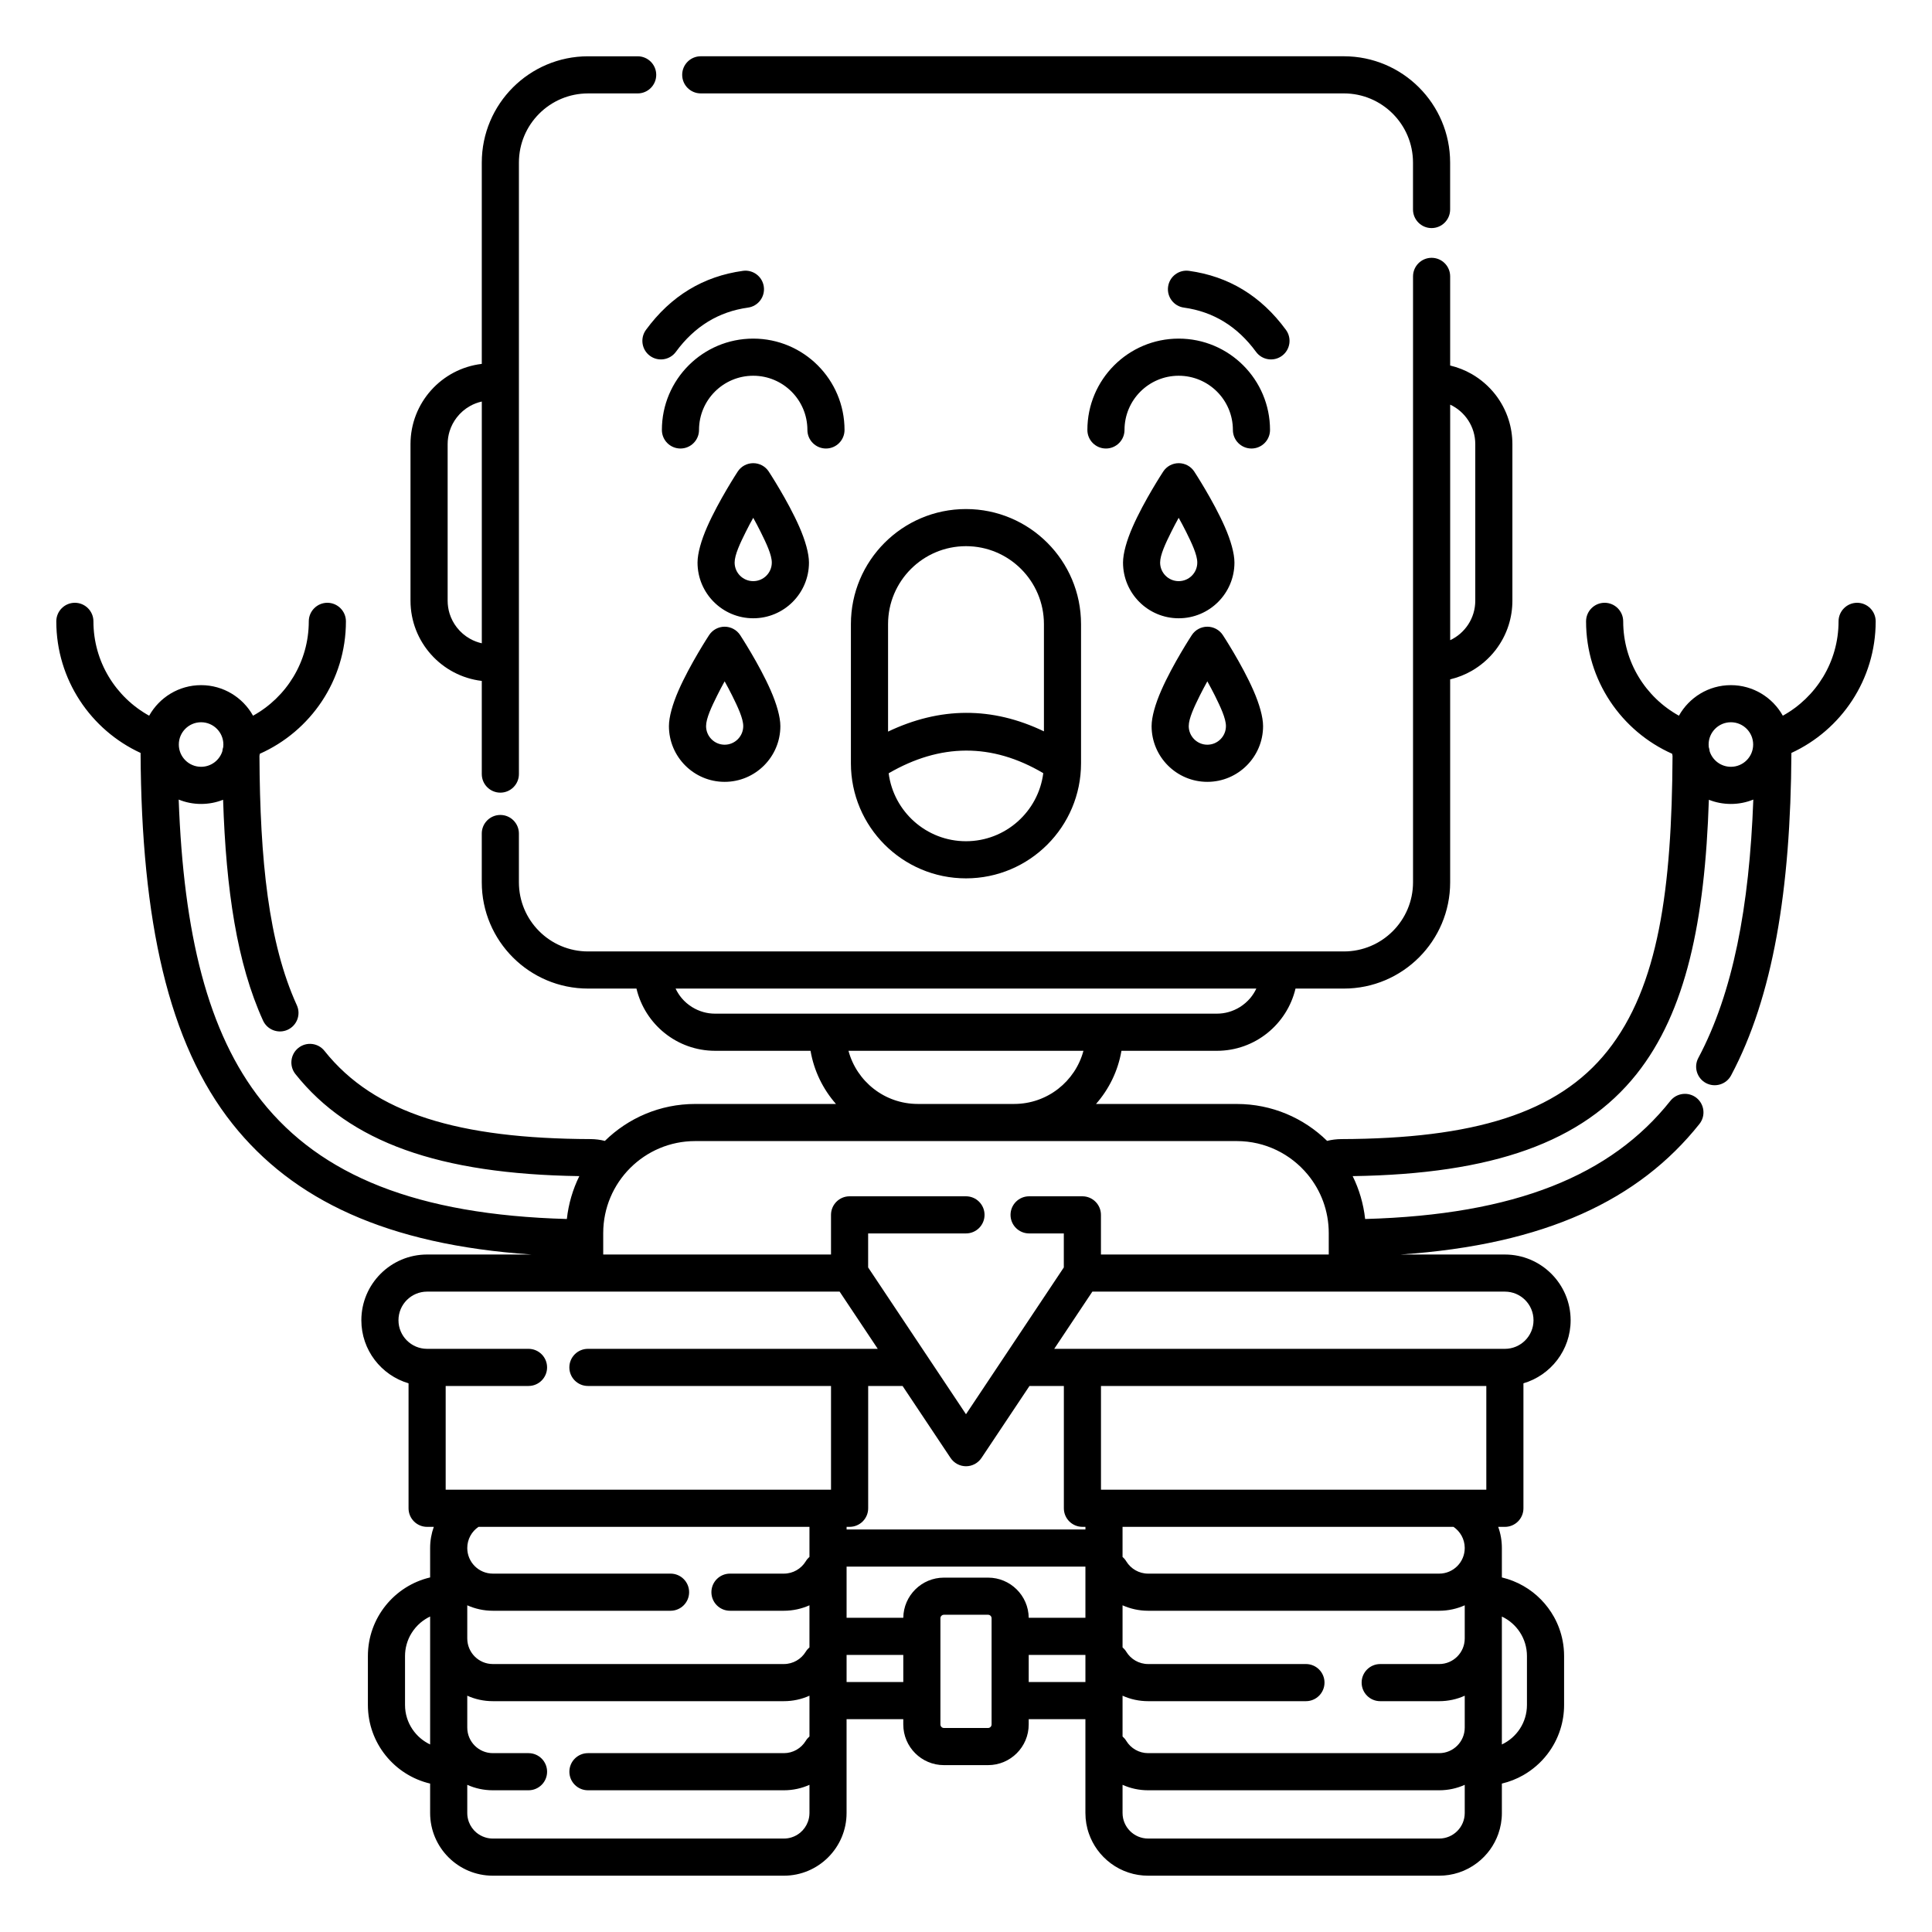 <?xml version="1.0" encoding="UTF-8"?>
<!-- Uploaded to: ICON Repo, www.svgrepo.com, Generator: ICON Repo Mixer Tools -->
<svg fill="#000000" width="800px" height="800px" version="1.1" viewBox="144 144 512 512" xmlns="http://www.w3.org/2000/svg">
 <path d="m312.67 405.98c2.234 9.445 10.715 16.492 20.84 16.492h25.289c0.918 5.344 3.309 10.184 6.742 14.09h-37.305c-9.316 0-17.77 3.731-23.941 9.793-1.207-0.316-2.469-0.473-3.766-0.484-34.844-0.125-57.289-6.711-70.543-23.379-1.684-2.125-4.785-2.481-6.91-0.785-2.125 1.691-2.481 4.789-0.797 6.918 14.387 18.086 38.141 26.508 75.246 27.059-1.723 3.504-2.863 7.332-3.305 11.363-39.812-1.109-65.18-11.551-80.887-31.309-14.355-18.059-20.691-44.488-21.98-79.844 1.828 0.75 3.836 1.16 5.941 1.16 2.059 0 4.027-0.391 5.828-1.109 0.777 23.949 3.699 43.395 10.586 58.52 1.133 2.469 4.043 3.562 6.516 2.438 2.477-1.129 3.57-4.043 2.438-6.512-7.508-16.484-9.762-38.438-9.906-66.059 0.027-0.195 0.066-0.383 0.098-0.578 13.441-5.973 22.82-19.445 22.82-35.09 0-2.707-2.207-4.922-4.922-4.922s-4.922 2.215-4.922 4.922c0 10.766-5.973 20.141-14.77 25.004-2.695-4.824-7.852-8.098-13.766-8.098-5.914 0-11.07 3.273-13.766 8.098-8.797-4.863-14.77-14.238-14.77-25.004 0-2.707-2.203-4.922-4.922-4.922-2.715 0-4.918 2.215-4.918 4.922 0 15.457 9.16 28.801 22.336 34.871 0.227 44.457 7.312 76.863 24.375 98.324 15.969 20.082 40.824 32.008 79.242 34.598h-27.68c-9.625 0-17.43 7.812-17.43 17.426 0 7.902 5.285 14.582 12.508 16.707v33.121c0 2.719 2.195 4.922 4.922 4.922h1.77c-0.629 1.75-0.973 3.641-0.973 5.617v7.785c-9.457 2.223-16.492 10.715-16.492 20.84v12.949c0 10.125 7.035 18.617 16.492 20.844v7.793c0 9.168 7.449 16.617 16.617 16.617h77.129c9.168 0 16.617-7.449 16.617-16.617v-24.867h15.027v1.406c0 5.945 4.82 10.777 10.766 10.777h11.707c5.945 0 10.766-4.832 10.766-10.777v-1.406h15.027v24.867c0 1.879 0.312 3.746 0.945 5.519 0.531 1.504 1.277 2.93 2.211 4.219 0.996 1.371 2.207 2.59 3.562 3.602 1.43 1.066 3.031 1.902 4.727 2.453 1.66 0.551 3.422 0.824 5.176 0.824h77.125c1.762 0 3.512-0.273 5.184-0.824 1.754-0.57 3.406-1.449 4.883-2.57 1.309-0.992 2.469-2.195 3.434-3.523 0.906-1.27 1.645-2.664 2.164-4.133 0.629-1.77 0.957-3.641 0.957-5.519v-0.047-7.793l0.047-0.012c1.969-0.473 3.867-1.219 5.629-2.223 2.441-1.398 4.606-3.269 6.328-5.492 1.535-1.977 2.727-4.231 3.481-6.621 0.672-2.098 1.004-4.293 1.004-6.496v-12.949c0-1.359-0.125-2.715-0.383-4.043-0.422-2.215-1.199-4.359-2.293-6.328-0.945-1.684-2.106-3.246-3.461-4.625-1.371-1.398-2.926-2.598-4.617-3.57-1.77-1.023-3.699-1.781-5.688-2.266l-0.047-0.008v-7.785c0-1.977-0.336-3.867-0.977-5.617h1.773c2.723 0 4.918-2.203 4.918-4.922v-33.121c7.223-2.125 12.508-8.805 12.508-16.707 0-9.613-7.805-17.426-17.426-17.426h-27.684c38.418-2.59 63.273-14.516 79.242-34.598 1.695-2.125 1.34-5.227-0.785-6.918-2.125-1.684-5.227-1.328-6.918 0.797-15.703 19.758-41.074 30.199-80.887 31.309-0.441-4.031-1.582-7.871-3.305-11.363 37.105-0.551 60.859-8.973 75.246-27.059 13.109-16.504 18.098-40.562 19.148-72.68 1.812 0.719 3.781 1.109 5.836 1.109 2.106 0 4.102-0.41 5.945-1.16-1.055 28.508-5.402 51.238-14.574 68.477-1.281 2.391-0.363 5.375 2.027 6.652 2.398 1.27 5.383 0.363 6.66-2.035 11.062-20.793 15.793-49.082 15.98-85.453 13.176-6.07 22.336-19.414 22.336-34.871 0-2.707-2.203-4.922-4.918-4.922s-4.922 2.215-4.922 4.922c0 10.766-5.973 20.141-14.77 25.004-2.695-4.824-7.852-8.098-13.766-8.098s-11.07 3.273-13.766 8.098c-8.797-4.863-14.77-14.238-14.77-25.004 0-2.707-2.207-4.922-4.922-4.922s-4.918 2.215-4.918 4.922c0 15.645 9.375 29.117 22.816 35.09 0.031 0.195 0.07 0.383 0.102 0.578-0.188 35.16-3.672 61.109-17.23 78.16-13.254 16.668-35.699 23.254-70.543 23.379-1.301 0.012-2.559 0.168-3.769 0.473-6.172-6.051-14.621-9.781-23.941-9.781h-37.305c3.434-3.906 5.828-8.746 6.742-14.09h25.289c10.125 0 18.605-7.047 20.84-16.492h12.812c15.559 0 28.172-12.625 28.172-28.172v-53.773l0.051-0.012c1.965-0.473 3.867-1.219 5.625-2.223 2.441-1.398 4.606-3.277 6.328-5.492 1.535-1.988 2.727-4.231 3.484-6.621 0.668-2.098 1.004-4.293 1.004-6.496v-41.484c0-2.195-0.336-4.398-1.004-6.484-0.758-2.402-1.949-4.644-3.484-6.633-1.723-2.215-3.887-4.094-6.328-5.492-1.758-1.004-3.66-1.75-5.625-2.223l-0.051-0.008v-23.629c0-2.715-2.203-4.918-4.922-4.918-2.703 0-4.918 2.203-4.918 4.918v160.57c0 10.117-8.207 18.332-18.332 18.332h-200.29c-10.125 0-18.332-8.215-18.332-18.332v-12.918c0-2.719-2.211-4.922-4.918-4.922-2.715 0-4.922 2.203-4.922 4.922v12.918c0 15.547 12.617 28.172 28.172 28.172zm-44.84 187.4v8.445c0 3.738 3.031 6.777 6.777 6.777h9.457c2.715 0 4.922 2.207 4.922 4.922s-2.207 4.918-4.922 4.918h-9.457c-2.418 0-4.711-0.512-6.777-1.445v7.5c0 0.797 0.148 1.582 0.422 2.332 0.414 1.109 1.121 2.106 2.039 2.863 0.656 0.531 1.414 0.953 2.223 1.211 0.68 0.227 1.387 0.332 2.094 0.332h77.129c0.707 0 1.414-0.105 2.094-0.332 0.809-0.258 1.555-0.68 2.215-1.211 0.914-0.758 1.625-1.754 2.035-2.863 0.289-0.75 0.426-1.535 0.434-2.332v-7.5c-2.074 0.934-4.367 1.445-6.777 1.445h-51.926c-2.719 0-4.922-2.203-4.922-4.918s2.203-4.922 4.922-4.922h51.926c2.438 0 4.594-1.297 5.785-3.246 0.273-0.453 0.609-0.836 0.992-1.172v-10.805c-2.074 0.938-4.367 1.449-6.777 1.449h-77.129c-2.418 0-4.711-0.512-6.777-1.449zm264.34 23.617c-2.066 0.934-4.356 1.445-6.777 1.445h-77.125c-2.414 0-4.707-0.512-6.781-1.445v7.461c0 3.738 3.039 6.777 6.781 6.777h77.125c3.75 0 6.777-3.039 6.777-6.777zm0-47.574c-2.066 0.922-4.356 1.445-6.777 1.445h-77.125c-2.414 0-4.707-0.523-6.781-1.445v11.148c0.383 0.332 0.719 0.719 0.992 1.168 1.191 1.949 3.348 3.25 5.789 3.25h41.82c2.715 0 4.918 2.203 4.918 4.918s-2.203 4.922-4.918 4.922h-41.82c-2.414 0-4.707-0.512-6.781-1.449v10.805c0.383 0.336 0.719 0.719 0.992 1.172 1.191 1.949 3.348 3.246 5.789 3.246h77.125c3.75 0 6.777-3.039 6.777-6.777v-8.445c-2.066 0.938-4.356 1.449-6.777 1.449h-15.625c-2.719 0-4.922-2.207-4.922-4.922s2.203-4.918 4.922-4.918h15.625c3.75 0 6.777-3.043 6.777-6.781zm-274.22 2.988c-0.898 0.434-1.742 0.977-2.512 1.625-0.914 0.777-1.711 1.703-2.352 2.727-0.59 0.934-1.031 1.949-1.328 3.012-0.285 1.012-0.422 2.055-0.422 3.098v12.949c0 1.191 0.176 2.383 0.539 3.512 0.66 2.066 1.91 3.93 3.562 5.324 0.77 0.652 1.613 1.191 2.512 1.625l0.039 0.02v-33.898zm284.06-0.008v33.898c3.934-1.852 6.648-5.844 6.648-10.48v-12.949c0-4.625-2.715-8.621-6.648-10.469zm-135.23 0.461v28.133c0 0.512-0.414 0.938-0.926 0.938h-11.707c-0.512 0-0.926-0.426-0.926-0.938v-28.133c0-0.52 0.414-0.934 0.926-0.934h11.707c0.512 0 0.926 0.414 0.926 0.934zm-38.426 9.703v7.184h15.027v-7.184zm48.266 0v7.184h15.027v-7.184zm-58.105-25.957v-7.981h-87.703c-1.801 1.219-2.981 3.277-2.981 5.617 0 3.738 3.031 6.781 6.777 6.781h47.098c2.715 0 4.918 2.203 4.918 4.918 0 2.719-2.203 4.922-4.918 4.922h-47.098c-2.418 0-4.711-0.523-6.777-1.445v8.785c0 3.738 3.031 6.781 6.777 6.781h77.129c2.438 0 4.594-1.301 5.785-3.25 0.273-0.449 0.609-0.836 0.992-1.168v-11.148c-2.074 0.922-4.367 1.445-6.777 1.445h-14.289c-2.715 0-4.918-2.203-4.918-4.922 0-2.715 2.203-4.918 4.918-4.918h14.289c2.438 0 4.594-1.301 5.785-3.246 0.273-0.453 0.609-0.848 0.992-1.172zm58.105 16.117h15.027v-13.559h-63.293v13.559h15.027c0.07-5.883 4.871-10.637 10.766-10.637h11.707c5.894 0 10.699 4.754 10.766 10.637zm112.57-24.098h-87.703v7.981c0.383 0.324 0.719 0.719 0.992 1.172 1.191 1.945 3.348 3.246 5.789 3.246h77.125c3.75 0 6.777-3.043 6.777-6.781v-0.066c-0.02-2.312-1.199-4.34-2.981-5.551zm-146-37.332h-9.113v32.41c0 2.719-2.203 4.922-4.922 4.922h-0.797v0.699h63.293v-0.699h-0.797c-2.715 0-4.922-2.203-4.922-4.922v-32.41h-9.109l-12.723 19.078c-0.918 1.367-2.453 2.195-4.094 2.195-1.645 0-3.18-0.828-4.094-2.195zm154.7 0h-102.12v27.492h94.652 0.137 7.332zm-171.38-25.004h-109.32c-4.191 0-7.59 3.394-7.59 7.586 0 4.18 3.398 7.578 7.59 7.578h26.871c2.715 0 4.922 2.203 4.922 4.918s-2.207 4.922-4.922 4.922h-21.953v27.492h7.332 0.137 94.652v-27.492h-64.422c-2.719 0-4.922-2.207-4.922-4.922s2.203-4.918 4.922-4.918h76.809zm105.25-39.895h-143.53c-13.449 0-24.371 10.926-24.371 24.387v5.668h60.367v-10.5c0-2.715 2.203-4.922 4.918-4.922h30.852c2.715 0 4.918 2.207 4.918 4.922 0 2.715-2.203 4.918-4.918 4.918h-25.93v9.016l25.93 38.898s25.926-38.898 25.926-38.898v-9.016h-9.199c-2.715 0-4.922-2.203-4.922-4.918 0-2.715 2.207-4.922 4.922-4.922h14.121c2.715 0 4.918 2.207 4.918 4.922v10.5h60.371v-5.668c0-5.894-2.086-11.297-5.57-15.508-4.477-5.422-11.238-8.879-18.805-8.879zm71.047 39.895h-109.32l-10.105 15.164h119.43c4.191 0 7.586-3.398 7.586-7.578 0-4.191-3.394-7.586-7.586-7.586zm-111.68-63.824h-62.27c2.168 8.109 9.574 14.09 18.371 14.09h25.527c8.797 0 16.207-5.981 18.371-14.09zm45.824-16.492h-153.92l0.02 0.031c0.426 0.906 0.977 1.75 1.613 2.519 0.777 0.914 1.703 1.711 2.727 2.352 0.934 0.578 1.949 1.031 3.019 1.328 1.004 0.285 2.047 0.422 3.09 0.422h132.98c1.043 0 2.086-0.137 3.09-0.422 1.07-0.297 2.086-0.75 3.019-1.328 1.023-0.641 1.949-1.438 2.727-2.352 0.641-0.77 1.191-1.613 1.613-2.519zm-46.465-96.578c0-16.836-13.668-30.496-30.492-30.496-16.828 0-30.496 13.66-30.496 30.496v36.879c0 16.828 13.668 30.496 30.496 30.496 16.824 0 30.492-13.668 30.492-30.496zm-10.008 39.496c-13.656-8.066-27.316-7.891-40.973 0.031 1.309 10.145 9.988 18.008 20.488 18.008 10.508 0 19.195-7.875 20.484-18.039zm-148.8-108.46c-10.625 1.25-18.891 10.305-18.891 21.266v41.484c0 10.961 8.266 20.016 18.891 21.266v24.688c0 2.715 2.207 4.922 4.922 4.922 2.707 0 4.918-2.207 4.918-4.922v-162.05c0-10.117 8.207-18.332 18.332-18.332h13.137c2.715 0 4.922-2.203 4.922-4.922 0-2.715-2.207-4.918-4.922-4.918h-13.137c-15.555 0-28.172 12.625-28.172 28.172zm196.39 71.871c-0.902-1.387-2.457-2.223-4.113-2.223-1.652 0-3.207 0.836-4.113 2.223 0 0-5.066 7.727-8.105 14.684-1.566 3.57-2.551 7.004-2.551 9.438 0 8.145 6.625 14.77 14.77 14.77 8.148 0 14.773-6.625 14.773-14.77 0-2.434-0.984-5.867-2.551-9.438-3.039-6.957-8.109-14.684-8.109-14.684zm-127.92 0c-0.906-1.387-2.461-2.223-4.113-2.223-1.652 0-3.199 0.836-4.113 2.223 0 0-5.066 7.727-8.109 14.684-1.562 3.57-2.539 7.004-2.539 9.438 0 8.145 6.613 14.77 14.762 14.77 8.148 0 14.77-6.625 14.77-14.77 0-2.434-0.984-5.867-2.551-9.438-3.039-6.957-8.105-14.684-8.105-14.684zm-136.99 29.68c0.027-0.219 0.039-0.445 0.039-0.68 0-3.258-2.648-5.902-5.906-5.902-3.258 0-5.902 2.644-5.902 5.902 0 3.266 2.644 5.902 5.902 5.902 2.637 0 4.883-1.73 5.641-4.133 0.027-0.371 0.105-0.734 0.227-1.09zm393.91 1.09c0.758 2.402 3 4.133 5.637 4.133 3.258 0 5.902-2.637 5.902-5.902 0-3.258-2.644-5.902-5.902-5.902s-5.902 2.644-5.902 5.902c0 0.234 0.008 0.461 0.039 0.68 0.117 0.355 0.195 0.719 0.227 1.09zm-261.03-18.516c0.66 1.188 1.336 2.457 1.977 3.738 1.496 3.019 2.953 6.09 2.953 8.129 0 2.715-2.215 4.93-4.93 4.93-2.715 0-4.922-2.215-4.922-4.93 0-2.039 1.449-5.109 2.953-8.129 0.629-1.281 1.309-2.551 1.969-3.738zm127.92 0c0.66 1.188 1.34 2.457 1.98 3.738 1.496 3.019 2.949 6.09 2.949 8.129 0 2.715-2.211 4.93-4.93 4.93-2.715 0-4.93-2.215-4.93-4.93 0-2.039 1.457-5.109 2.953-8.129 0.641-1.281 1.32-2.551 1.977-3.738zm-43.305 13.254v-28.418c0-11.406-9.258-20.656-20.652-20.656s-20.656 9.25-20.656 20.656v28.484c13.766-6.551 27.543-6.672 41.309-0.066zm-148.99-87.398c-1.082 0.246-2.125 0.637-3.09 1.18-1.355 0.758-2.559 1.789-3.512 3.019-0.848 1.094-1.496 2.332-1.91 3.652-0.344 1.109-0.52 2.273-0.52 3.434v41.484c0 1.16 0.176 2.332 0.52 3.445 0.414 1.309 1.062 2.559 1.91 3.641 0.953 1.23 2.156 2.262 3.512 3.019 0.965 0.543 2.008 0.938 3.09 1.184l0.02 0.008v-64.078zm256.65 0.816v62.422c3.938-1.848 6.652-5.844 6.652-10.469v-41.484c0-4.625-2.715-8.621-6.652-10.469zm-67.828 17.73c-0.906-1.387-2.449-2.215-4.113-2.215-1.652 0-3.195 0.828-4.102 2.215 0 0-5.078 7.734-8.117 14.691-1.566 3.562-2.539 7.004-2.539 9.438 0 8.145 6.609 14.758 14.758 14.758 8.16 0 14.77-6.613 14.77-14.758 0-2.434-0.973-5.875-2.539-9.438-3.039-6.957-8.117-14.691-8.117-14.691zm-112.76 0c-0.902-1.387-2.449-2.215-4.102-2.215-1.664 0-3.207 0.828-4.113 2.215 0 0-5.066 7.734-8.117 14.691-1.566 3.562-2.539 7.004-2.539 9.438 0 8.145 6.613 14.758 14.77 14.758 8.148 0 14.762-6.613 14.762-14.758 0-2.434-0.977-5.875-2.539-9.438-3.043-6.957-8.121-14.691-8.121-14.691zm108.64 12.262c0.66 1.18 1.34 2.449 1.98 3.738 1.504 3.019 2.949 6.082 2.949 8.129 0 2.715-2.203 4.918-4.93 4.918-2.715 0-4.918-2.203-4.918-4.918 0-2.047 1.445-5.109 2.949-8.129 0.641-1.289 1.309-2.559 1.969-3.738zm-112.75 0c0.66 1.18 1.328 2.449 1.969 3.738 1.504 3.019 2.953 6.082 2.953 8.129 0 2.715-2.207 4.918-4.922 4.918-2.727 0-4.93-2.203-4.93-4.918 0-2.047 1.445-5.109 2.953-8.129 0.637-1.289 1.316-2.559 1.977-3.738zm24.195-23.281c0-13.363-10.844-24.207-24.195-24.207-13.363 0-24.207 10.844-24.207 24.207 0 2.715 2.203 4.918 4.922 4.918 2.715 0 4.918-2.203 4.918-4.918 0-7.934 6.438-14.367 14.367-14.367 7.922 0 14.355 6.434 14.355 14.367 0 2.715 2.215 4.918 4.922 4.918 2.715 0 4.918-2.203 4.918-4.918zm112.76 0c0-13.363-10.844-24.207-24.207-24.207-13.352 0-24.195 10.844-24.195 24.207 0 2.715 2.203 4.918 4.918 4.918 2.707 0 4.922-2.203 4.922-4.918 0-7.934 6.434-14.367 14.355-14.367 7.934 0 14.367 6.434 14.367 14.367 0 2.715 2.203 4.918 4.922 4.918 2.715 0 4.918-2.203 4.918-4.918zm-22.82-32.426c7.785 1.082 14.16 4.973 19.109 11.723 1.605 2.191 4.684 2.664 6.871 1.062 2.191-1.605 2.664-4.684 1.062-6.879-6.644-9.062-15.242-14.199-25.684-15.645-2.688-0.375-5.176 1.492-5.551 4.191-0.371 2.684 1.496 5.176 4.191 5.547zm-116.88-9.738c-10.441 1.445-19.039 6.582-25.684 15.645-1.602 2.195-1.129 5.273 1.066 6.879 2.184 1.602 5.262 1.129 6.867-1.062 4.949-6.75 11.324-10.641 19.109-11.723 2.695-0.371 4.566-2.863 4.191-5.547-0.375-2.699-2.863-4.566-5.551-4.191zm187.43-16.258v-12.438c0-15.547-12.613-28.172-28.172-28.172h-170.42c-2.719 0-4.922 2.203-4.922 4.918 0 2.719 2.203 4.922 4.922 4.922h170.42c10.125 0 18.332 8.215 18.332 18.332v12.438c0 2.715 2.215 4.922 4.918 4.922 2.719 0 4.922-2.207 4.922-4.922z" fill-rule="evenodd"/>
</svg>